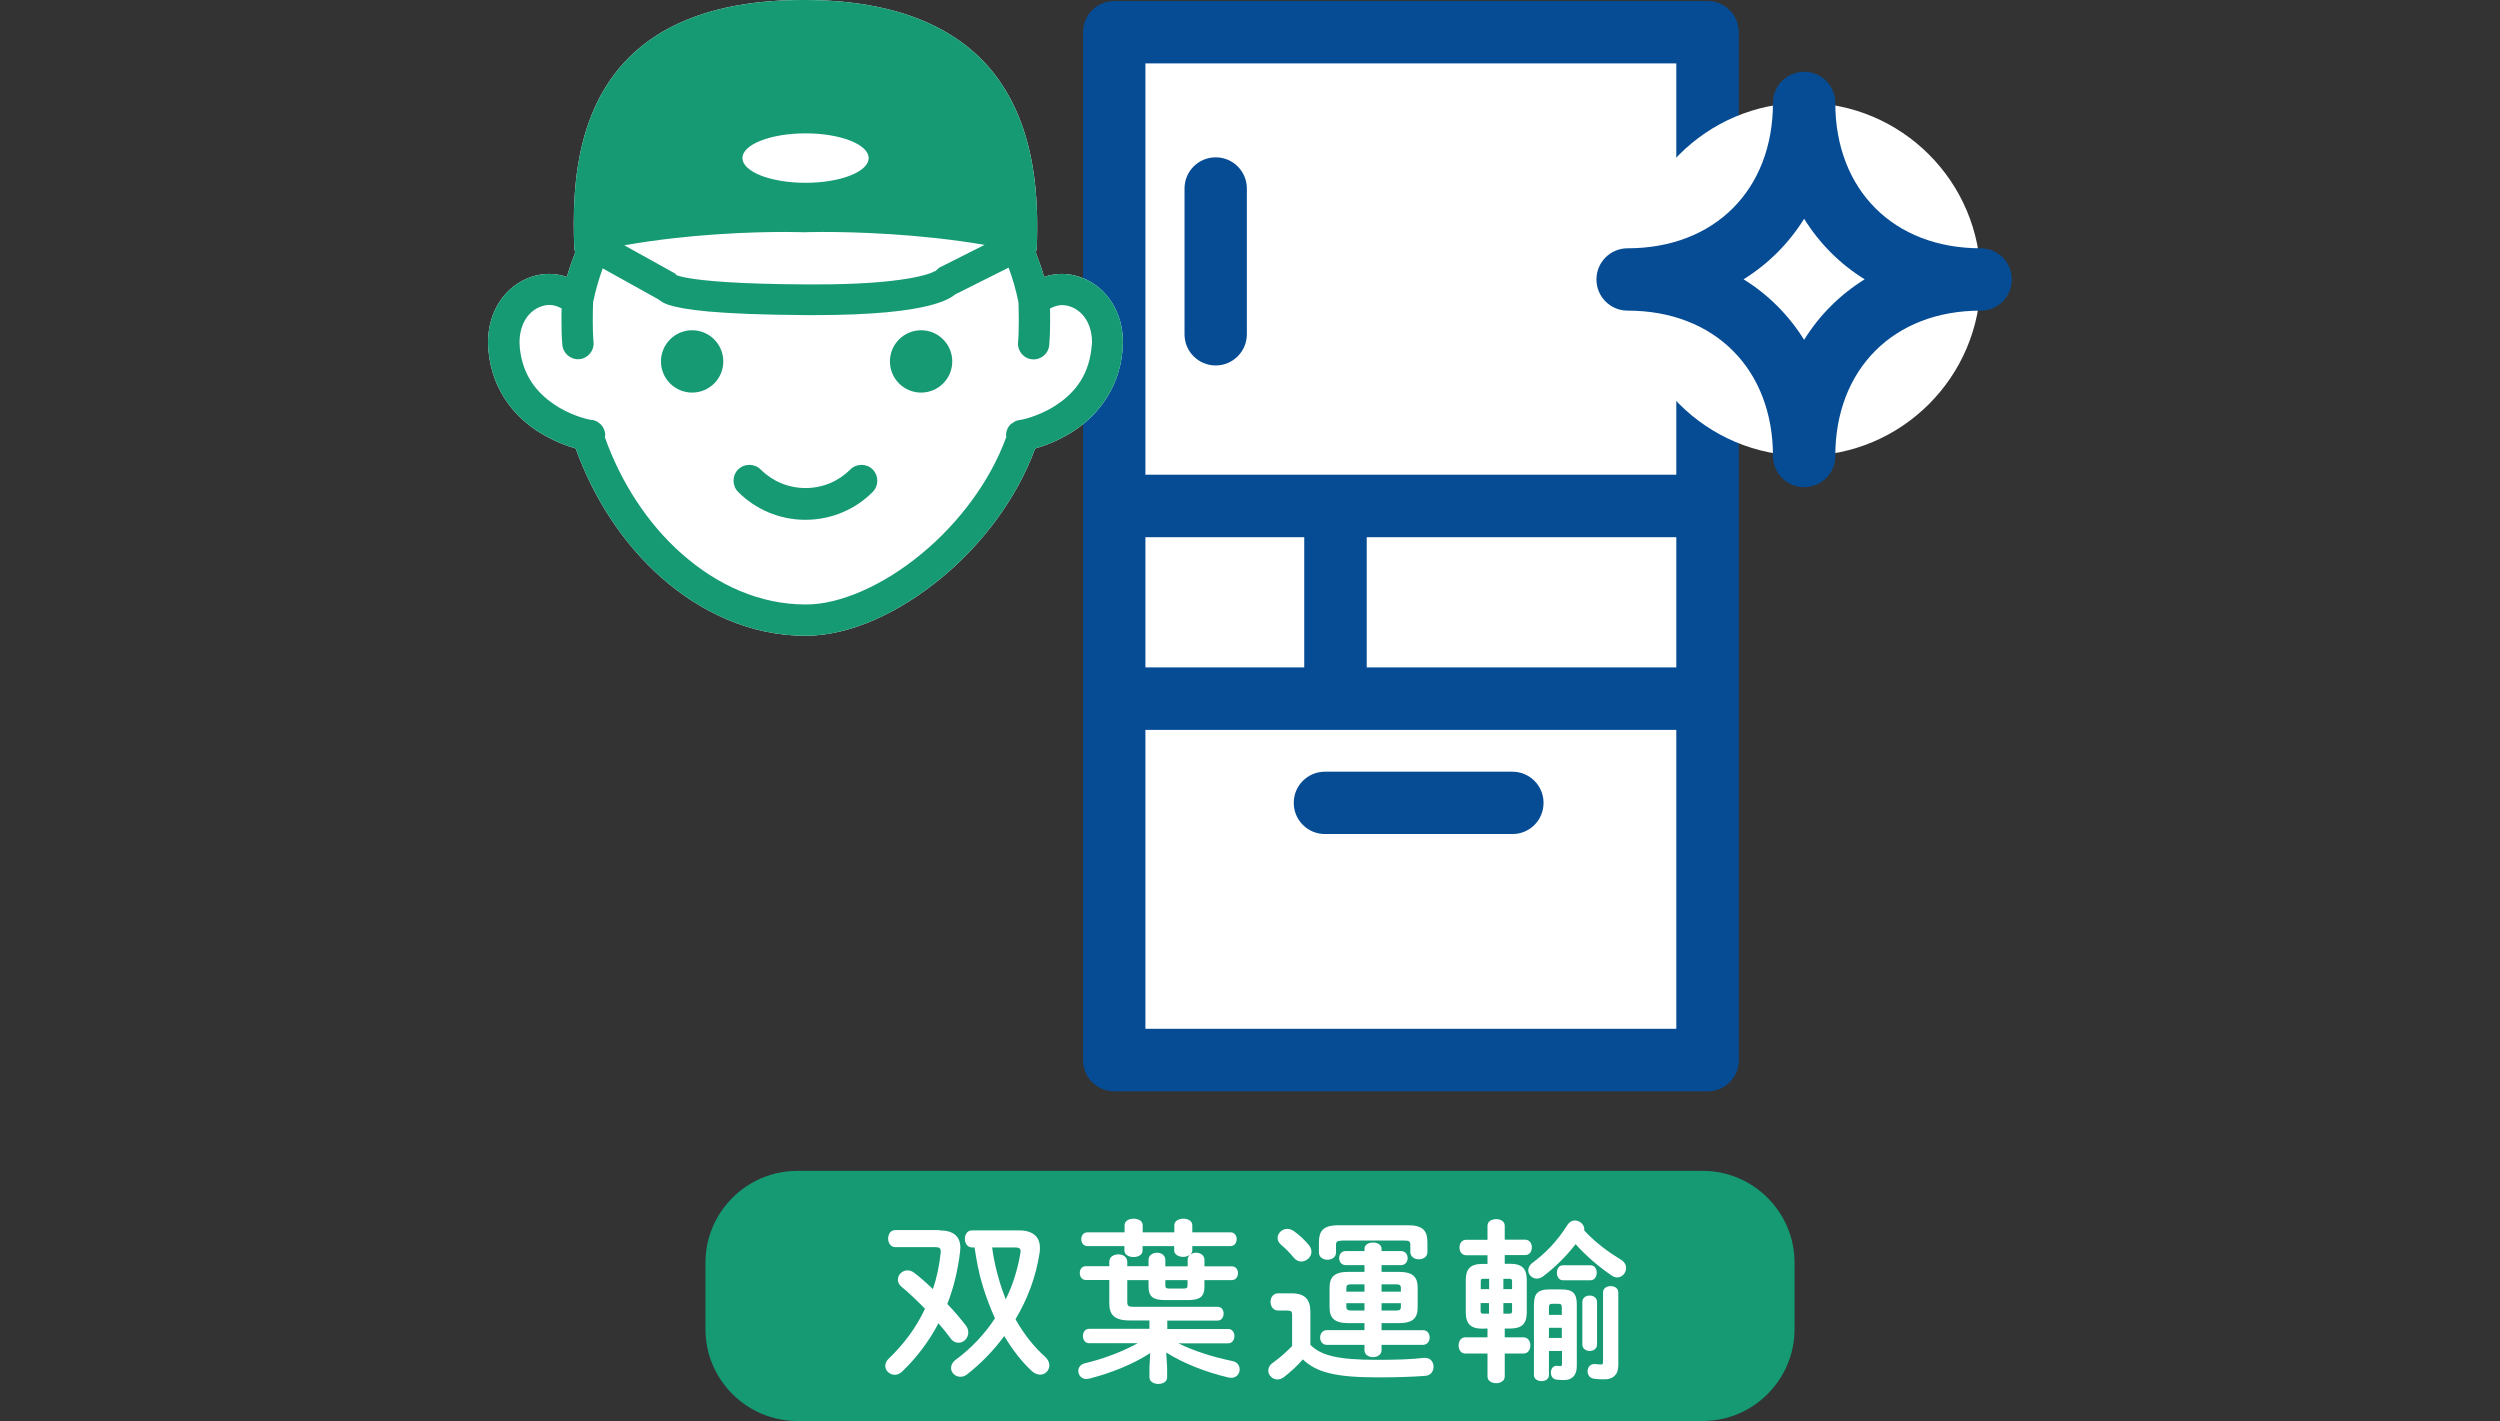 <?xml version="1.0" encoding="utf-8"?>
<!-- Generator: Adobe Illustrator 24.0.2, SVG Export Plug-In . SVG Version: 6.00 Build 0)  -->
<svg version="1.1" id="レイヤー_1" xmlns="http://www.w3.org/2000/svg" xmlns:xlink="http://www.w3.org/1999/xlink" x="0px"
	 y="0px" viewBox="0 0 166.84 94.83" style="enable-background:new 0 0 166.84 94.83;" xml:space="preserve">
<rect x="0" y="0" width="166.84" height="94.83" fill="#333333" stroke="none"/>
<style type="text/css">
	.st0{fill:#FFFFFF;}
	.st1{fill:#054C95;}
	.st2{fill:none;}
	.st3{fill:#159A74;}
</style>
<g>
	<g>
		<g>
			<g>
				<rect x="74.36" y="2.15" class="st0" width="39.6" height="68.6"/>
				<path class="st1" d="M113.96,72.83h-39.6c-1.15,0-2.08-0.93-2.08-2.08V2.15c0-1.15,0.93-2.08,2.08-2.08h39.6
					c1.15,0,2.08,0.93,2.08,2.08v68.6C116.05,71.9,115.11,72.83,113.96,72.83z M76.44,68.66h35.43V4.23H76.44V68.66z"/>
			</g>
			<g>
				<line class="st2" x1="73.83" y1="33.77" x2="113.45" y2="33.77"/>
				<rect x="73.83" y="31.68" class="st1" width="39.62" height="4.17"/>
			</g>
			<g>
				<line class="st2" x1="73.83" y1="46.63" x2="113.45" y2="46.63"/>
				<rect x="73.83" y="44.54" class="st1" width="39.62" height="4.17"/>
			</g>
			<g>
				<line class="st2" x1="89.12" y1="34.46" x2="89.12" y2="46.63"/>
				<rect x="87.04" y="34.46" class="st1" width="4.17" height="12.16"/>
			</g>
			<g>
				<line class="st2" x1="81.13" y1="12.57" x2="81.13" y2="22.3"/>
				<path class="st1" d="M81.13,24.39c-1.15,0-2.08-0.93-2.08-2.08v-9.73c0-1.15,0.93-2.08,2.08-2.08s2.08,0.93,2.08,2.08v9.73
					C83.21,23.45,82.28,24.39,81.13,24.39z"/>
			</g>
			<g>
				<line class="st2" x1="88.43" y1="53.58" x2="100.94" y2="53.58"/>
				<path class="st1" d="M100.94,55.66H88.42c-1.15,0-2.08-0.93-2.08-2.08s0.93-2.08,2.08-2.08h12.51c1.15,0,2.08,0.93,2.08,2.08
					S102.09,55.66,100.94,55.66z"/>
			</g>
		</g>
		<g>
			<path class="st0" d="M73.73,19.57c-0.75-0.81-1.79-1.29-2.88-1.29c-0.39,0-0.78,0.07-1.17,0.2c-0.16-0.56-0.35-1.1-0.56-1.64
				c0.03-0.09,0.06-0.17,0.07-0.26c0.02-0.49,0.03-0.98,0.03-1.48c0-3.45-0.56-7.21-2.88-10.19C64.01,1.94,59.97-0.01,53.62,0
				c-3.16,0-5.71,0.47-7.78,1.32c-3.11,1.26-5.07,3.43-6.16,5.88c-1.1,2.46-1.39,5.18-1.39,7.76c0,0.55,0.01,1.09,0.04,1.62
				c0,0.09,0.04,0.17,0.06,0.26c-0.21,0.54-0.4,1.08-0.56,1.64c-0.38-0.13-0.78-0.2-1.17-0.2c-1.09,0-2.13,0.48-2.88,1.29
				c-0.75,0.81-1.21,1.96-1.21,3.27c0,0.2,0.01,0.39,0.03,0.6c0.27,2.79,1.94,4.53,3.44,5.44c0.94,0.58,1.82,0.89,2.38,1.05
				c1.18,3.3,3.15,6.34,5.7,8.6c2.68,2.37,6.01,3.9,9.64,3.9c3.01-0.01,6.25-1.54,9.09-3.88c2.7-2.24,4.99-5.25,6.23-8.61l0.01-0.01
				c0.55-0.16,1.44-0.47,2.38-1.05c1.5-0.92,3.17-2.66,3.44-5.44c0.02-0.2,0.03-0.4,0.03-0.6C74.94,21.53,74.48,20.38,73.73,19.57z"
				/>
			<g>
				<path class="st3" d="M73.73,19.57c-0.75-0.81-1.79-1.29-2.88-1.29c-0.39,0-0.78,0.07-1.17,0.2c-0.16-0.56-0.35-1.1-0.56-1.64
					c0.03-0.09,0.06-0.17,0.07-0.26c0.02-0.49,0.03-0.98,0.03-1.48c0-3.45-0.56-7.21-2.88-10.19C64.01,1.94,59.97-0.01,53.62,0
					c-3.16,0-5.71,0.47-7.78,1.32c-3.11,1.26-5.07,3.43-6.16,5.88c-1.1,2.46-1.39,5.18-1.39,7.76c0,0.55,0.01,1.09,0.04,1.62
					c0,0.09,0.04,0.17,0.06,0.26c-0.21,0.54-0.4,1.08-0.56,1.64c-0.38-0.13-0.78-0.2-1.17-0.2c-1.09,0-2.13,0.48-2.88,1.29
					c-0.75,0.81-1.21,1.96-1.21,3.27c0,0.2,0.01,0.39,0.03,0.6c0.27,2.79,1.94,4.53,3.44,5.44c0.94,0.58,1.82,0.89,2.38,1.05
					c1.18,3.3,3.15,6.34,5.7,8.6c2.68,2.37,6.01,3.9,9.64,3.9c3.01-0.01,6.25-1.54,9.09-3.88c2.7-2.24,4.99-5.25,6.23-8.61
					l0.01-0.01c0.55-0.16,1.44-0.47,2.38-1.05c1.5-0.92,3.17-2.66,3.44-5.44c0.02-0.2,0.03-0.4,0.03-0.6
					C74.94,21.53,74.48,20.38,73.73,19.57z M53.76,8.9c2.33,0,4.21,0.74,4.21,1.65s-1.88,1.65-4.21,1.65
					c-2.33,0-4.21-0.74-4.21-1.65C49.54,9.64,51.43,8.9,53.76,8.9z M52.38,15.48c0.78,0,1.23,0.02,1.23,0.02h0.04
					c0,0,0.46-0.02,1.27-0.02c2.07,0,6.38,0.11,10.79,0.86l-3.04,1.53l-0.26,0.24l-0.02-0.02l0,0c-0.2,0.15-1.99,0.91-8.12,0.89
					h-0.43c-4.6-0.02-6.89-0.24-7.95-0.43c-0.26-0.05-0.45-0.09-0.57-0.13l-0.16-0.05l0,0l0,0c-0.05-0.04-0.08-0.1-0.13-0.13
					l-3.37-1.87C46.09,15.59,50.35,15.48,52.38,15.48z M72.84,23.23c-0.21,2.03-1.32,3.15-2.47,3.88c-0.57,0.36-1.15,0.59-1.57,0.73
					c-0.21,0.07-0.38,0.12-0.5,0.14l-0.12,0.03l-0.11,0.01l-0.28,0.07l-0.33,0.21c-0.14,0.12-0.33,0.42-0.32,0.76l0.02,0.09
					c-1.07,2.96-3.17,5.75-5.64,7.79c-2.56,2.13-5.5,3.42-7.76,3.4c-3.04,0-5.88-1.28-8.26-3.38c-2.28-2.01-4.08-4.79-5.14-7.8
					l0.03-0.1c0.01-0.34-0.18-0.63-0.32-0.76c-0.26-0.22-0.38-0.23-0.47-0.26L39.32,28c-0.24-0.05-1.34-0.32-2.38-1.04
					c-1.07-0.74-2.05-1.84-2.25-3.74l-0.02-0.39c0.02-1.66,1.06-2.47,2.01-2.48c0.26,0,0.53,0.09,0.8,0.23
					c-0.01,0.25-0.01,0.52-0.01,0.8c0,0.54,0.01,1.11,0.06,1.64c0.05,0.57,0.56,1,1.13,0.95c0.57-0.05,1-0.56,0.95-1.13
					c-0.04-0.43-0.05-0.95-0.05-1.46c0-0.45,0.01-0.87,0.02-1.21c0.16-0.78,0.38-1.53,0.64-2.26l3.74,2.08
					c0.19,0.16,0.39,0.26,0.64,0.35c0.99,0.32,3.12,0.65,9.25,0.69h0.44c4.11,0,6.39-0.3,7.73-0.64c0.93-0.24,1.42-0.49,1.72-0.74
					l3.57-1.79c0.28,0.75,0.5,1.52,0.66,2.32c0.01,0.34,0.02,0.76,0.02,1.21c0,0.5-0.01,1.03-0.05,1.46
					c-0.05,0.57,0.37,1.08,0.95,1.13c0.57,0.05,1.08-0.37,1.13-0.95c0.05-0.53,0.06-1.1,0.06-1.64c0-0.28,0-0.55-0.01-0.8
					c0.27-0.14,0.54-0.23,0.8-0.23c0.95,0.01,1.99,0.82,2.01,2.48L72.84,23.23z"/>
				<circle class="st3" cx="46.19" cy="24.12" r="2.08"/>
				<circle class="st3" cx="61.47" cy="24.12" r="2.08"/>
				<path class="st3" d="M56.75,31.33c-0.77,0.77-1.82,1.24-2.99,1.24c-1.17,0-2.23-0.47-3-1.24c-0.41-0.41-1.08-0.41-1.5,0
					c-0.41,0.41-0.41,1.08,0,1.5c1.15,1.15,2.74,1.86,4.49,1.86s3.35-0.71,4.49-1.86c0.41-0.41,0.41-1.08,0-1.5
					C57.83,30.92,57.16,30.92,56.75,31.33z"/>
			</g>
		</g>
		<g>
			<circle class="st0" cx="120.4" cy="18.64" r="11.78"/>
			<path class="st1" d="M120.4,32.51c-1.15,0-2.08-0.93-2.08-2.08c0-5.8-3.9-9.7-9.7-9.7c-1.15,0-2.08-0.93-2.08-2.08
				s0.93-2.08,2.08-2.08c5.8,0,9.7-3.9,9.7-9.7c0-1.15,0.93-2.08,2.08-2.08s2.08,0.93,2.08,2.08c0,5.8,3.9,9.7,9.7,9.7
				c1.15,0,2.08,0.93,2.08,2.08s-0.93,2.08-2.08,2.08c-5.8,0-9.7,3.9-9.7,9.7C122.49,31.57,121.55,32.51,120.4,32.51z M116.36,18.64
				c1.65,1.02,3.02,2.4,4.04,4.04c1.02-1.65,2.4-3.02,4.04-4.04c-1.65-1.02-3.02-2.4-4.04-4.04
				C119.38,16.24,118.01,17.61,116.36,18.64z"/>
		</g>
	</g>
	<g>
		<g>
			<path class="st3" d="M119.76,88.71c0,3.36-2.75,6.12-6.12,6.12H53.2c-3.36,0-6.12-2.75-6.12-6.12v-4.45
				c0-3.36,2.75-6.12,6.12-6.12h60.44c3.36,0,6.12,2.75,6.12,6.12V88.71z"/>
		</g>
		<g>
			<g>
				<path class="st0" d="M62.69,82.11c0.94,0,1.4,0.4,1.4,1.16c0,0.08-0.01,0.17-0.02,0.28c-0.15,1.25-0.43,2.4-0.85,3.47
					c0.47,0.49,0.9,1,1.23,1.43c0.13,0.16,0.17,0.33,0.17,0.48c0,0.37-0.3,0.68-0.65,0.68c-0.19,0-0.4-0.09-0.56-0.33
					c-0.22-0.3-0.49-0.63-0.78-0.97c-0.63,1.2-1.44,2.28-2.43,3.23c-0.15,0.14-0.33,0.21-0.48,0.21c-0.34,0-0.64-0.27-0.64-0.59
					c0-0.16,0.07-0.34,0.24-0.5c1.01-0.97,1.83-2.07,2.41-3.32c-0.54-0.55-1.08-1.07-1.57-1.47c-0.17-0.14-0.24-0.31-0.24-0.47
					c0-0.33,0.29-0.62,0.64-0.62c0.15,0,0.3,0.05,0.45,0.16c0.37,0.28,0.8,0.66,1.25,1.09c0.26-0.77,0.43-1.58,0.52-2.45V83.5
					c0-0.19-0.08-0.27-0.36-0.27h-2.67c-0.31,0-0.48-0.29-0.48-0.57c0-0.29,0.16-0.57,0.48-0.57h2.94V82.11z M67.98,82.11
					c0.95,0,1.42,0.42,1.42,1.16c0,0.1,0,0.21-0.02,0.33c-0.24,1.61-0.81,3.1-1.61,4.44c0.55,0.98,1.21,1.82,1.98,2.51
					c0.2,0.19,0.28,0.38,0.28,0.57c0,0.34-0.28,0.62-0.62,0.62c-0.17,0-0.37-0.08-0.55-0.24c-0.68-0.63-1.29-1.42-1.84-2.34
					c-0.71,0.97-1.55,1.83-2.48,2.56c-0.15,0.12-0.3,0.16-0.45,0.16c-0.34,0-0.62-0.27-0.62-0.58c0-0.19,0.09-0.4,0.33-0.57
					c1.04-0.77,1.91-1.7,2.6-2.75c-0.31-0.69-0.58-1.39-0.8-2.11c-0.27-0.86-0.43-1.73-0.56-2.62h-0.17c-0.31,0-0.48-0.29-0.48-0.57
					c0-0.29,0.16-0.57,0.48-0.57L67.98,82.11L67.98,82.11z M66.21,83.25c0.16,1.19,0.47,2.34,0.91,3.46c0.48-0.97,0.8-2.01,0.98-3.1
					c0.01-0.05,0.01-0.08,0.01-0.12c0-0.17-0.1-0.24-0.36-0.24H66.21z"/>
				<path class="st0" d="M76.65,84.08c0-0.31,0.28-0.48,0.56-0.48c0.28,0,0.56,0.16,0.56,0.48v0.43h1.49v-0.43
					c0-0.17,0.07-0.24,0.13-0.33c-0.09,0.06-0.23,0.13-0.42,0.13c-0.3,0-0.61-0.15-0.61-0.43v-0.29h-2.11v0.3
					c0,0.29-0.3,0.43-0.6,0.43c-0.3,0-0.61-0.14-0.61-0.43v-0.3h-2.47c-0.27,0-0.41-0.23-0.41-0.47c0-0.22,0.14-0.45,0.41-0.45h2.48
					v-0.47c0-0.3,0.3-0.44,0.61-0.44c0.3,0,0.6,0.14,0.6,0.44v0.47h2.11v-0.47c0-0.3,0.3-0.44,0.61-0.44c0.29,0,0.59,0.14,0.59,0.44
					v0.47h2.55c0.28,0,0.41,0.23,0.41,0.45c0,0.23-0.13,0.47-0.41,0.47h-2.55v0.29c0,0.1-0.05,0.19-0.12,0.27
					c0.1-0.07,0.21-0.12,0.37-0.12c0.28,0,0.56,0.16,0.56,0.48v0.43h1.83c0.27,0,0.41,0.23,0.41,0.45c0,0.23-0.14,0.47-0.41,0.47
					h-1.83v0.45c0,0.65-0.31,0.88-1.06,0.88h-1.61c-0.75,0-1.06-0.23-1.06-0.88v-0.45h-1.42v1.47c0,0.24,0.08,0.31,0.37,0.31h5.65
					c0.28,0,0.41,0.23,0.41,0.45c0,0.23-0.13,0.47-0.41,0.47H77.9v0.56h4.06c0.28,0,0.42,0.23,0.42,0.48c0,0.23-0.14,0.48-0.42,0.48
					h-3.32c1.02,0.5,2.28,0.91,3.61,1.18c0.33,0.07,0.48,0.31,0.48,0.56c0,0.28-0.2,0.56-0.56,0.56c-0.06,0-0.12-0.01-0.19-0.02
					c-1.51-0.36-3-0.94-4.15-1.67l0.06,1.02v0.64c0,0.29-0.29,0.44-0.59,0.44c-0.29,0-0.59-0.15-0.59-0.44v-0.64l0.05-0.98
					c-1.15,0.75-2.63,1.34-4.09,1.71c-0.06,0.01-0.12,0.02-0.17,0.02c-0.34,0-0.54-0.27-0.54-0.54c0-0.22,0.14-0.44,0.44-0.51
					c1.25-0.3,2.47-0.76,3.53-1.34h-3.25c-0.27,0-0.41-0.24-0.41-0.48c0-0.24,0.14-0.48,0.41-0.48h4.03v-0.56h-1.33
					c-1.04,0-1.35-0.4-1.35-1.15v-1.55h-1.57c-0.27,0-0.4-0.23-0.4-0.47c0-0.22,0.13-0.45,0.4-0.45h1.57v-0.29
					c0-0.34,0.3-0.5,0.61-0.5c0.29,0,0.59,0.16,0.59,0.5v0.29h1.42C76.65,84.5,76.65,84.08,76.65,84.08z M77.77,85.43v0.36
					c0,0.15,0.06,0.2,0.24,0.2h1c0.19,0,0.24-0.05,0.24-0.2v-0.36H77.77z"/>
				<path class="st0" d="M87.45,89.75c0.72,0.72,1.84,1,4.46,1c1.22,0,2.24-0.03,3.12-0.13h0.08c0.37,0,0.56,0.29,0.56,0.59
					c0,0.29-0.17,0.58-0.56,0.61c-0.93,0.07-1.93,0.1-3.17,0.1c-2.84,0-4.1-0.34-4.99-1.2c-0.37,0.42-0.83,0.85-1.29,1.2
					c-0.13,0.09-0.27,0.14-0.4,0.14c-0.34,0-0.62-0.28-0.62-0.59c0-0.19,0.09-0.38,0.34-0.55c0.42-0.3,0.86-0.69,1.25-1.09v-2.08
					c0-0.22-0.05-0.29-0.35-0.29H85.3c-0.34,0-0.51-0.29-0.51-0.58c0-0.28,0.17-0.57,0.51-0.57h0.86c0.94,0,1.29,0.41,1.29,1.26
					C87.45,87.57,87.45,89.75,87.45,89.75z M87.33,83.07c0.13,0.15,0.19,0.31,0.19,0.47c0,0.35-0.33,0.65-0.68,0.65
					c-0.17,0-0.36-0.08-0.51-0.27c-0.27-0.33-0.51-0.57-0.84-0.85c-0.16-0.14-0.23-0.3-0.23-0.45c0-0.31,0.29-0.61,0.65-0.61
					c0.14,0,0.29,0.05,0.44,0.15C86.73,82.43,87.06,82.75,87.33,83.07z M89.53,82.8c-0.28,0-0.37,0.06-0.37,0.28v0.51
					c0,0.31-0.28,0.48-0.57,0.48c-0.28,0-0.57-0.16-0.57-0.48v-0.68c0-0.73,0.26-1.14,1.28-1.14h4.69c1.01,0,1.27,0.41,1.27,1.14
					v0.64c0,0.33-0.28,0.49-0.57,0.49c-0.28,0-0.57-0.16-0.57-0.49v-0.48c0-0.22-0.09-0.28-0.37-0.28h-4.22V82.8z M89.99,88.3
					c-0.94,0-1.26-0.34-1.26-1.06v-1.3c0-0.72,0.31-1.06,1.26-1.06h1.07v-0.45h-1.25c-0.29,0-0.44-0.23-0.44-0.47
					s0.15-0.47,0.44-0.47h1.25v-0.15c0-0.28,0.29-0.42,0.57-0.42c0.29,0,0.57,0.14,0.57,0.42v0.15h1.29c0.3,0,0.45,0.23,0.45,0.47
					s-0.15,0.47-0.45,0.47H92.2v0.45h1.15c0.94,0,1.26,0.34,1.26,1.06v1.3c0,0.72-0.31,1.06-1.26,1.06H92.2v0.47h2.76
					c0.3,0,0.45,0.24,0.45,0.49c0,0.24-0.15,0.49-0.45,0.49H92.2v0.35c0,0.31-0.28,0.47-0.57,0.47c-0.28,0-0.57-0.15-0.57-0.47
					v-0.35h-2.52c-0.29,0-0.44-0.24-0.44-0.49c0-0.24,0.15-0.49,0.44-0.49h2.52V88.3H89.99z M91.06,86.2v-0.49h-0.87
					c-0.27,0-0.34,0.06-0.34,0.26v0.23C89.85,86.2,91.06,86.2,91.06,86.2z M91.06,87.46v-0.49h-1.21v0.23
					c0,0.23,0.13,0.26,0.34,0.26C90.19,87.46,91.06,87.46,91.06,87.46z M92.2,86.2h1.29v-0.23c0-0.2-0.07-0.26-0.34-0.26H92.2V86.2z
					 M92.2,86.97v0.49h0.95c0.27,0,0.34-0.06,0.34-0.26v-0.23C93.49,86.97,92.2,86.97,92.2,86.97z"/>
				<path class="st0" d="M98.91,88.67c-0.78,0-1.09-0.35-1.09-1.08v-2.17c0-0.73,0.31-1.07,1.09-1.07h0.36v-0.58h-1.43
					c-0.29,0-0.44-0.26-0.44-0.52c0-0.26,0.15-0.51,0.44-0.51h1.43V81.8c0-0.3,0.29-0.44,0.58-0.44c0.28,0,0.57,0.14,0.57,0.44v0.93
					h1.36c0.3,0,0.45,0.26,0.45,0.51c0,0.27-0.15,0.52-0.45,0.52h-1.36v0.58h0.38c0.78,0,1.09,0.34,1.09,1.07v2.17
					c0,0.77-0.34,1.08-1.09,1.08h-0.38v0.59h1.26c0.3,0,0.45,0.27,0.45,0.54c0,0.27-0.15,0.54-0.45,0.54h-1.26v1.53
					c0,0.3-0.29,0.45-0.57,0.45c-0.29,0-0.58-0.15-0.58-0.45v-1.53h-1.49c-0.29,0-0.44-0.27-0.44-0.54c0-0.27,0.15-0.54,0.44-0.54
					h1.49v-0.59L98.91,88.67L98.91,88.67z M98.97,85.34c-0.13,0-0.15,0.05-0.15,0.2v0.49h0.56v-0.69
					C99.38,85.34,98.97,85.34,98.97,85.34z M98.81,86.96v0.51c0,0.12,0.02,0.2,0.15,0.2h0.41v-0.71H98.81z M100.33,86.03h0.58v-0.49
					c0-0.15-0.03-0.2-0.17-0.2h-0.41V86.03z M100.33,87.67h0.41c0.14,0,0.17-0.05,0.17-0.2v-0.51h-0.58V87.67z M108.15,84.05
					c0.26,0.15,0.37,0.37,0.37,0.57c0,0.33-0.27,0.63-0.59,0.63c-0.12,0-0.23-0.03-0.36-0.12c-0.81-0.54-1.7-1.29-2.42-2.1
					c-0.61,0.79-1.33,1.51-2.17,2.15c-0.14,0.1-0.28,0.15-0.42,0.15c-0.31,0-0.57-0.26-0.57-0.55c0-0.17,0.08-0.36,0.29-0.51
					c0.88-0.66,1.62-1.41,2.33-2.53c0.13-0.2,0.3-0.29,0.49-0.29c0.31,0,0.63,0.26,0.63,0.57c0,0.04,0,0.06-0.01,0.09
					C106.5,82.96,107.42,83.61,108.15,84.05z M103.37,90.15v1.62c0,0.27-0.24,0.4-0.5,0.4c-0.24,0-0.5-0.13-0.5-0.4v-4.7
					c0-0.76,0.27-1.02,1.05-1.02h0.77c0.79,0,1.04,0.27,1.04,1.02v4.1c0,0.64-0.34,0.93-0.85,0.93c-0.2,0-0.33-0.01-0.51-0.03
					c-0.26-0.04-0.37-0.24-0.37-0.47s0.13-0.45,0.37-0.45h0.06c0.08,0.01,0.13,0.02,0.21,0.02c0.06,0,0.1-0.04,0.1-0.16v-0.85h-0.87
					V90.15z M104.23,87.27c0-0.2-0.05-0.26-0.23-0.26h-0.4c-0.19,0-0.23,0.06-0.23,0.26v0.48h0.86
					C104.23,87.75,104.23,87.27,104.23,87.27z M104.23,88.61h-0.86v0.68h0.86V88.61z M104.3,85.44c-0.27,0-0.4-0.26-0.4-0.5
					c0-0.26,0.13-0.5,0.4-0.5h1.85c0.27,0,0.41,0.24,0.41,0.5c0,0.24-0.14,0.5-0.41,0.5H104.3z M106.58,89.73
					c0,0.28-0.24,0.43-0.49,0.43c-0.24,0-0.49-0.15-0.49-0.43v-2.84c0-0.29,0.24-0.43,0.49-0.43c0.24,0,0.49,0.14,0.49,0.43V89.73z
					 M108,91.12c0,0.64-0.37,0.93-0.91,0.93c-0.24,0-0.45,0-0.71-0.04c-0.29-0.03-0.43-0.27-0.43-0.49c0-0.26,0.16-0.49,0.45-0.49
					h0.06c0.19,0.02,0.28,0.03,0.4,0.03c0.07,0,0.12-0.03,0.12-0.16v-4.65c0-0.28,0.26-0.42,0.51-0.42c0.26,0,0.51,0.14,0.51,0.42
					V91.12z"/>
			</g>
		</g>
	</g>
</g>
</svg>
